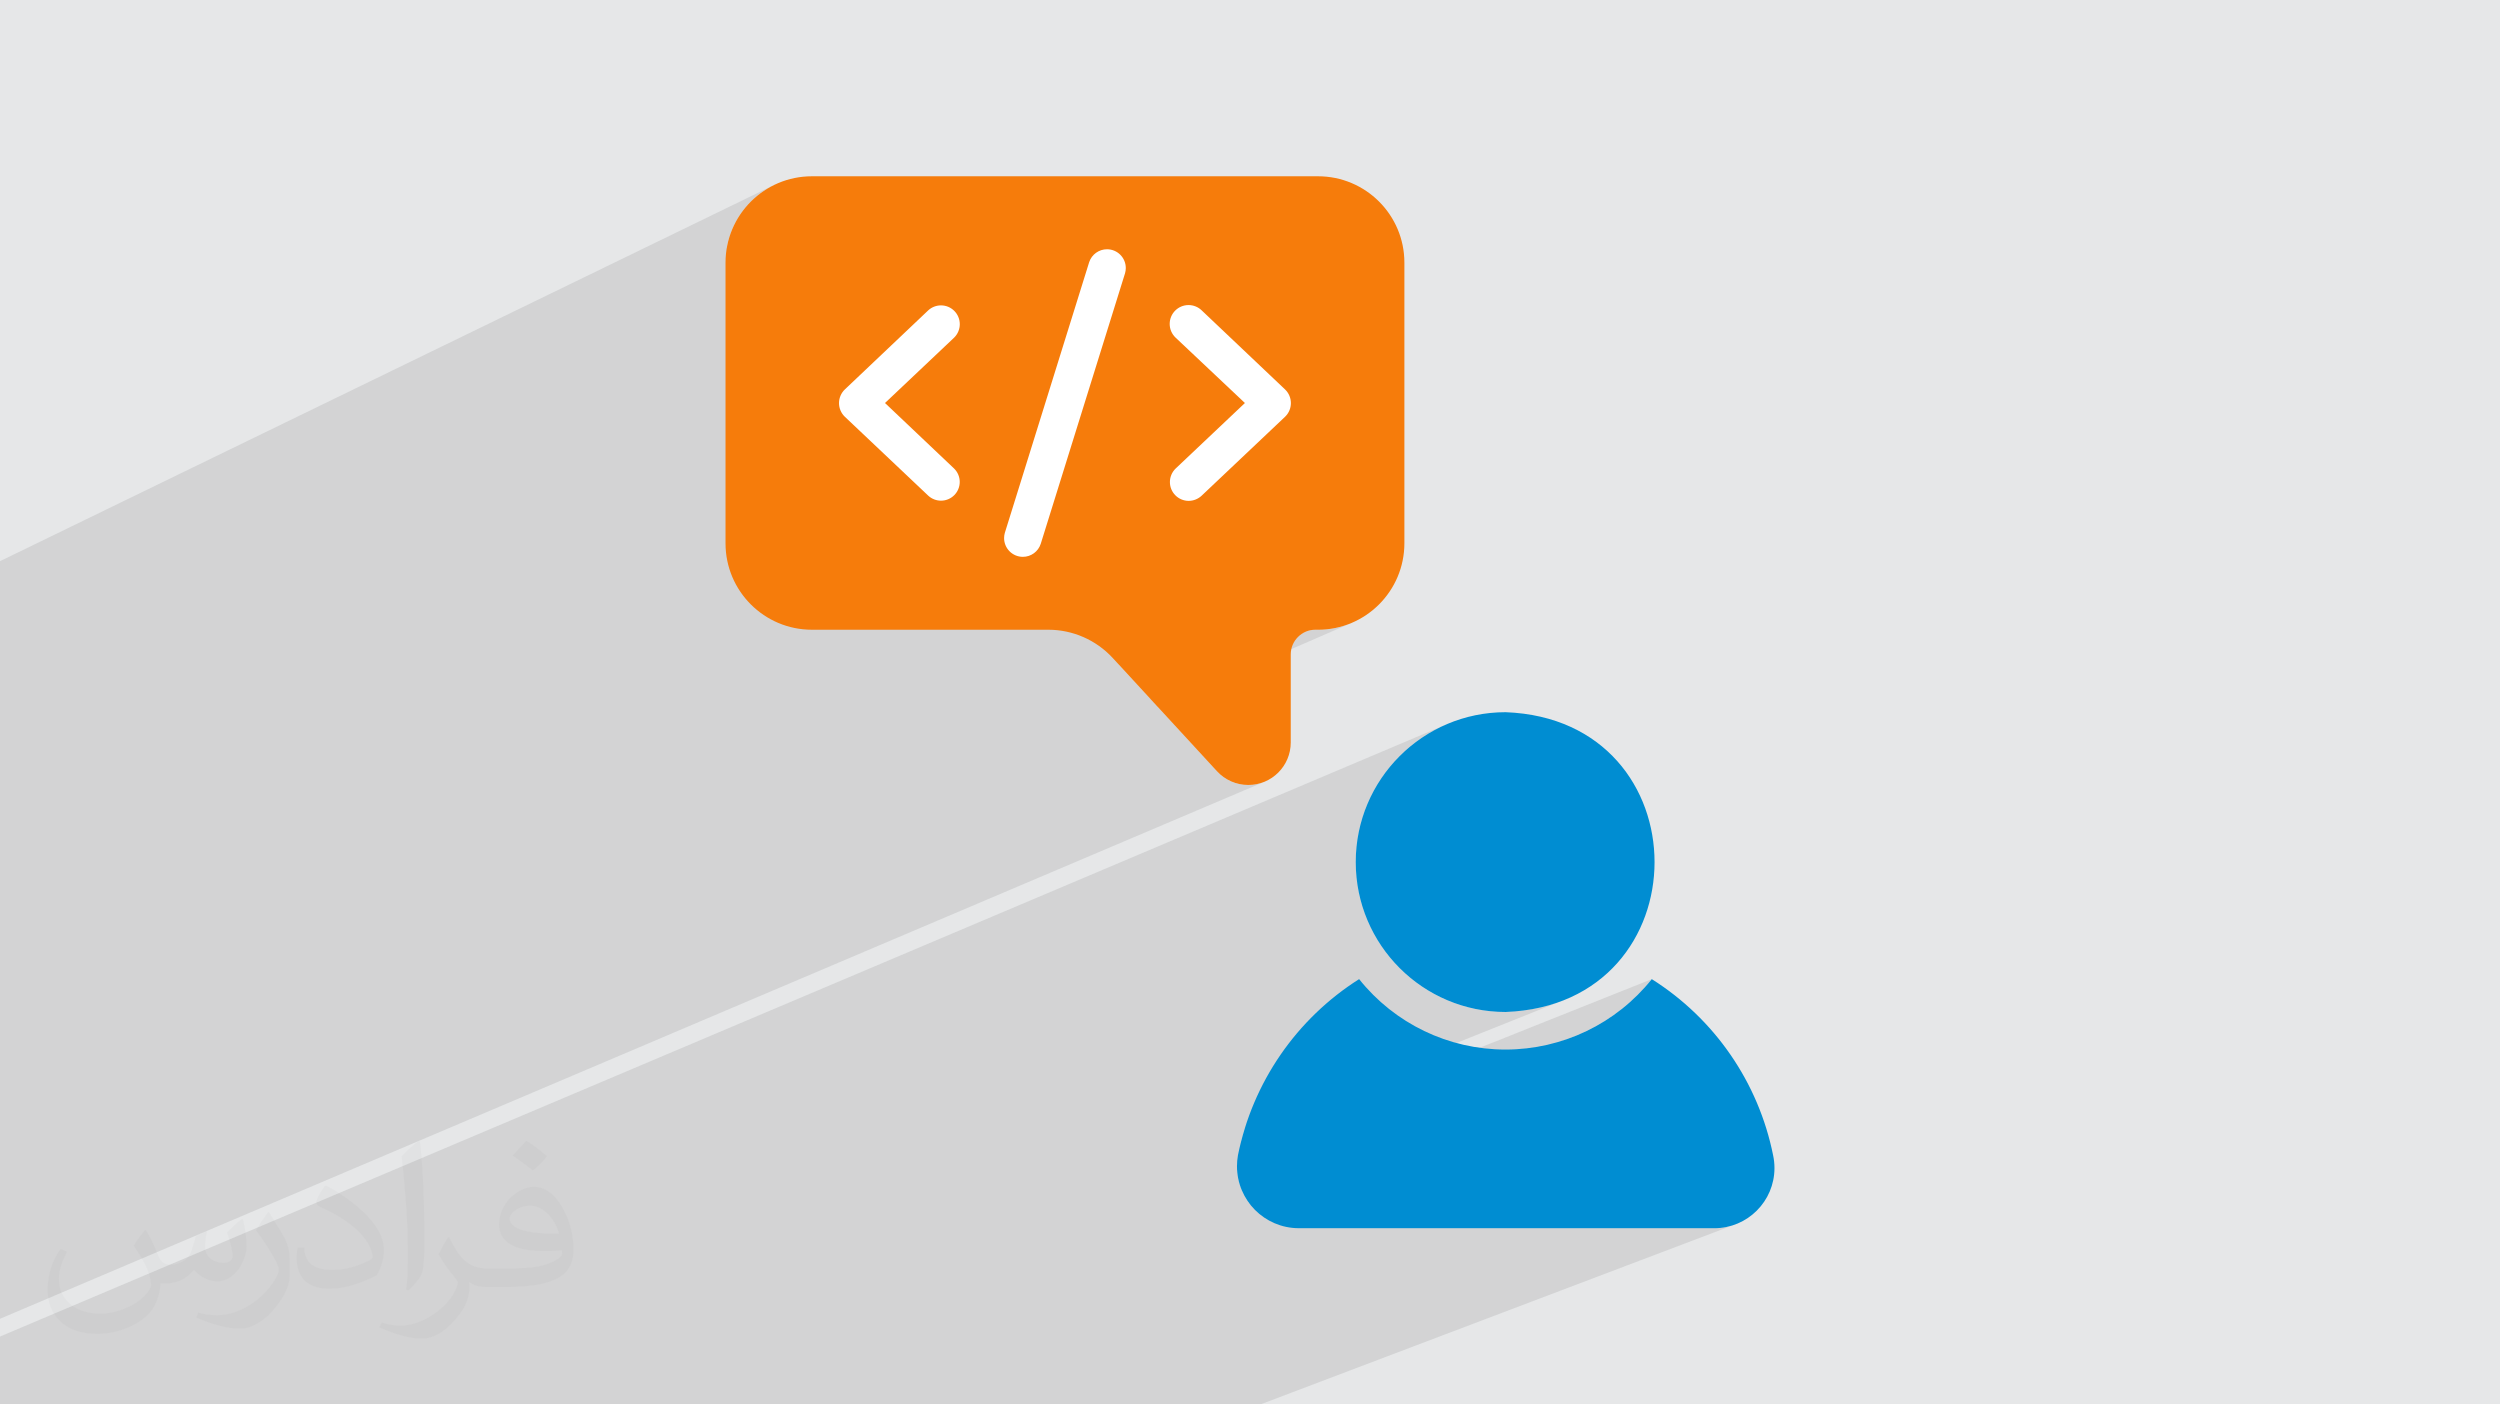 <?xml version="1.0" encoding="UTF-8"?>
<!DOCTYPE svg PUBLIC "-//W3C//DTD SVG 1.0//EN" "http://www.w3.org/TR/2001/REC-SVG-20010904/DTD/svg10.dtd">
<!-- Creator: CorelDRAW -->
<svg xmlns="http://www.w3.org/2000/svg" xml:space="preserve" width="94.192mm" height="52.917mm" version="1.0" style="shape-rendering:geometricPrecision; text-rendering:geometricPrecision; image-rendering:optimizeQuality; fill-rule:evenodd; clip-rule:evenodd"
viewBox="0 0 9404.92 5283.66"
 xmlns:xlink="http://www.w3.org/1999/xlink"
 xmlns:xodm="http://www.corel.com/coreldraw/odm/2003">
 <defs>
  <style type="text/css">
   <![CDATA[
    .fil3 {fill:white}
    .fil4 {fill:#008DD2;fill-rule:nonzero}
    .fil5 {fill:#F67C0B;fill-rule:nonzero}
    .fil2 {fill:#373435;fill-opacity:0.031}
    .fil1 {fill:#2B2A29;fill-opacity:0.102}
    .fil0 {fill:#E6E7E8}
   ]]>
  </style>
 </defs>
 <g id="Layer_x0020_1">
  <polygon class="fil0" points="-0,0 9404.92,0 9404.92,5283.66 -0,5283.66 "/>
  <path class="fil1" d="M-0 4548.07l0 -37.8 0 -164.2 0 -34.84 0 -418.52 0 -63.32 0 -73.79 0 -9.56 0 -34.65 0 -73.11 0 -105.08 0 -28.42 0 -43.66 0 -253.21 0 -255.69 0 -44.99 0 -22.29 0 -76.32 0 -505.28 0 -50.09 0 -142.12 2913.56 -1415.93 -14.02 7.18 -13.61 7.83 -13.19 8.46 -12.75 9.07 -12.27 9.66 -11.8 10.21 -11.29 10.76 -10.76 11.29 -10.21 11.79 -9.66 12.28 -9.07 12.75 -8.46 13.19 -7.83 13.61 -7.18 14.02 -6.51 14.39 -5.82 14.77 -5.11 15.1 -4.38 15.43 -3.62 15.73 -1.82 10.14 322.66 -155.82 0 591.86 451.82 -212.8 -5.66 3.12 -5.37 3.64 -5.05 4.13 -164.4 155.9 804.29 -377.49 -9.28 5.67 -8.31 7.02 -7.16 8.25 -5.86 9.38 -4.38 10.36 -119.1 382.24 223.18 -103.2 -104.08 -279.04 104.08 279.04 242.11 -111.95 -12.06 6.54 -10.5 8.68 -8.67 10.5 -6.54 12.05 -4.14 13.33 -1.44 14.3 0.37 7.27 1.11 7.14 1.82 6.96 2.5 6.72 3.17 6.43 3.8 6.1 4.43 5.71 5.02 5.26 260.76 245.92 -260.76 246.63 -4.84 5.22 -4.27 5.64 -3.66 6 -3.05 6.33 -2.41 6.6 -1.75 6.82 -0.5 3.3 23.99 64.33 5.98 4.98 11.92 6.57 13.18 4.19 14.17 1.56 6.74 -0.32 6.64 -0.95 6.49 -1.55 6.31 -2.15 6.08 -2.71 -63.33 28.36 88.09 236.16 506.68 0 -435.53 190.73 57.92 155.28 254.93 -110.74 17.34 -5.42 18.63 -1.93 1.16 0.03 1.17 0.02 1.17 0.02 1.19 0.02 1.18 0.01 1.18 0.01 1.18 0.01 1.17 0 16.73 -0.42 16.52 -1.26 16.29 -2.07 16.02 -2.86 15.74 -3.63 15.45 -4.38 15.12 -5.11 14.78 -5.82 -413.58 179.32 170.16 456.18 603.76 -255.54 -24.98 11.29 -24.31 12.46 -23.61 13.58 -22.88 14.67 -22.12 15.73 -21.3 16.73 -20.47 17.73 -19.58 18.67 -18.67 19.58 -17.73 20.47 -16.73 21.3 -15.73 22.12 -14.67 22.88 -13.58 23.61 -12.46 24.31 -11.29 24.98 -10.09 25.6 -8.87 26.2 -7.61 26.76 -6.29 27.28 -4.96 27.77 -3.58 28.22 -2.18 28.64 -0.74 29.02 0.74 29.02 2.18 28.64 3.58 28.22 4.96 27.77 6.29 27.28 7.61 26.76 8.87 26.2 10.09 25.6 11.29 24.98 12.46 24.31 13.58 23.61 14.67 22.88 15.73 22.12 16.73 21.3 17.73 20.47 18.67 19.58 19.58 18.67 20.47 17.73 21.3 16.73 22.12 15.73 22.88 14.67 23.61 13.58 24.31 12.46 24.98 11.29 25.6 10.09 26.2 8.87 26.76 7.61 27.28 6.29 27.77 4.96 28.22 3.58 28.64 2.18 29.02 0.74 67.85 -5.65 63.47 -11.37 59.09 -16.73 54.72 -21.69 -225.67 90.24 24.29 43.44 506.06 -201.85 -12.72 15.48 -13.12 15.07 -13.51 14.64 -13.88 14.23 -14.24 13.79 -14.6 13.36 -14.93 12.93 -15.27 12.47 -15.59 12.03 -15.9 11.57 -16.2 11.12 -16.49 10.65 -16.76 10.17 -17.03 9.72 -17.28 9.23 -17.53 8.75 -17.77 8.25 -17.99 7.76 -18.21 7.26 -161.83 64.24 336.86 602.38 580.45 -222.3 0 0.01 -580.45 222.3 16.55 29.61 376.87 19.47 11.24 -1.72 21.71 -5.58 20.82 -7.62 -353.21 133.91 305.91 547.04 -305.91 -547.04 -15.15 5.74 292.09 541.3 -292.09 -541.3 -44.58 16.9 253.4 524.4 -253.4 -524.4 -542.57 205.7 118.88 318.7 -118.88 -318.7 -840.64 318.7 -45.97 0 -472.24 0 -0.03 0 -671.84 0 -1116.59 0 -232.18 0 -124 0 -98.96 0 -794.35 0 -1184.88 0 0 -255.59 4840.91 -2048.97 -170.16 -456.18 -315.1 136.62 222.36 241.59 5.82 6.03 6.09 5.69 6.37 5.34 6.6 4.99 6.85 4.62 7.05 4.26 7.27 3.89 7.44 3.5 7.62 3.13 7.77 2.73 7.92 2.33 8.03 1.92 8.15 1.51 8.24 1.08 8.32 0.66 8.38 0.22 16.34 -0.83 15.87 -2.42 15.32 -3.94 14.68 -5.37 -4758.11 2020.76 0 -105.45 0 -307.71zm4699.1 -22.63l732.76 37.85 -152.58 -409.03 463.69 -184.07 298.17 617.06 36.46 -13.97 -327.05 -606.1 2.58 -1.02 336.86 602.38 -12.38 4.74 -327.05 -606.1 -7.58 3.02 298.17 617.06 -17.31 6.63 -591.96 -30.58 -152.58 -409.03 -625.02 248.12 0.44 8.76 3.5 23.07 5.71 22.27 7.79 21.36 9.76 20.32 11.61 19.18 6.03 8.11zm1324.74 68.44l21.02 1.09 -3.72 -7.71 -17.29 6.62zm21.02 1.09l45.71 2.36 -12.97 -24.03 12.38 -4.74 16.55 29.61 -15.97 -0.83 -12.97 -24.03 -36.46 13.97 3.72 7.71zm-1716.39 -1964.97l328.93 -142.88 -57.92 -155.28 -388.75 170.24 117.74 127.93zm339.07 1670.28l579.92 -231.32 -17.1 -45.85 451.04 -180.37 21.53 44.54 3.72 -1.48 -23.59 -43.72 0.56 -0.23 24.29 43.44 -1.26 0.51 -23.59 -43.72 -1.66 0.66 21.53 44.54 -455.46 181.67 -17.1 -45.85 -546.3 218.47 -1.18 3.63 -7.38 24.9 -6.75 25.14 -1.21 5.02zm-139.21 -2159.18l-88.09 -236.16 -527.54 236.16 615.63 0zm-102.27 -274.15l-23.99 -64.33 -0.56 3.69 -0.36 7.12 1.42 14.18 4.08 13.23 6.45 11.98 8.56 10.45 4.4 3.67z"/>
  <path class="fil2" d="M548.54 4627.69c17.95,27.21 29.6,53.36 40.96,82.43 8.45,16.91 12.93,48.09 52.57,48.09 11.61,0 28.28,-3.42 43.06,-11.61 16.63,-8.73 29.32,-21.94 35.94,-42l15.85 -53.36 38.57 -19.02 2.64 2.64c-5.27,20.09 -6.59,39.36 -6.59,54.43 0,44.63 38.57,61.56 69.22,61.56 17.95,0 34.09,-8.73 34.09,-25.11 0,-21.13 -8.98,-57.06 -20.62,-89.29 17.95,-17.95 35.94,-35.94 56.53,-50.47l3.17 1.6c8.98,38.04 14,75.56 14,100.66 0,24.57 -10.83,51.79 -19.81,69.49 -18.49,34.87 -51.25,62.62 -90.87,62.62 -30.1,0 -63.65,-15.07 -86.66,-43.06l-1.32 0c-21.66,26.96 -55.22,51.25 -108.86,51.25l-16.63 0c-2.64,35.41 -10.29,60.49 -21.94,82.95 -31.95,62.34 -126.81,106.47 -216.1,106.47 -124.17,0 -186.51,-71.59 -186.51,-166.96 0,-58.91 19.27,-113.6 48.88,-152.42l24.29 10.04c-18.49,35.41 -30.91,68.68 -30.91,101.45 0,89.29 72.66,131.83 156.4,131.83 77.68,0 173.83,-49.41 191.28,-106.72 -6.59,-62.62 -30.1,-91.93 -66.04,-148.99 10.83,-19.02 24.83,-38.04 42.28,-58.38l3.17 0 0 0 0 0 -0.02 -0.09zm1432.13 -336.04c26.15,16.39 51.79,35.66 76.87,57.85 -14,19.81 -31.45,37.79 -53.11,53.64 -25.11,-20.34 -50.19,-37.79 -75.84,-56.27 17.42,-19.55 34.62,-38.29 52.04,-55.22l0 0 0 0 0 0 0 0 0 0 0.03 0zm13.47 244.11c-42.28,0 -76.87,27.75 -76.87,48.34 0,44.13 84.53,57.85 185.72,57.31 -12.68,-51.79 -57.06,-105.68 -108.86,-105.68l0.01 0.03zm-94.86 236.19c54.96,0 103.04,-1.6 139.74,-10.83 40.96,-10.29 75.56,-30.91 75.56,-45.17 0,-3.7 0,-8.19 -1.32,-11.89 -22.98,2.11 -49.41,2.11 -72.38,2.11 -74.49,0 -131.55,-16.91 -154.02,-58.66 -5.55,-11.61 -9.51,-24.57 -9.51,-39.36 0,-40.43 17.42,-79.79 48.09,-107 25.61,-22.45 53.89,-36.44 82.67,-36.44 52.04,0 93.51,41.75 122.57,107.54 15.85,35.94 26.68,77.4 26.68,129.72 0,34.87 -9.51,64.19 -31.17,85.85 -40.43,39.11 -114.92,53.89 -229.04,53.89l-51.79 0 0 0 -13.47 0c-28.28,0 -48.62,-5.02 -64.72,-17.42l-2.64 0c0.79,6.59 1.32,12.93 1.32,19.02 0,25.61 -8.45,58.38 -25.61,84.53 -50.72,75.3 -105.68,108.04 -153.24,108.04 -48.09,0 -107,-18.49 -160.11,-42.54l9.51 -18.49c17.17,7.13 40.96,11.89 73.7,11.89 85.85,0 198.66,-82.43 212.66,-163 -3.17,-6.59 -8.98,-15.32 -17.17,-24.57 -25.11,-29.85 -40.96,-54.68 -55.75,-80.83 12.68,-25.11 24.29,-45.17 35.13,-63.4l4.49 -0.53c36.72,74.77 69.99,117.55 144.23,117.55l11.61 0 0 0 53.89 0 0 0 0 0 0 0 0 0 0 0 0.09 0.01zm-371.98 79c6.34,-34.34 6.87,-72.91 6.87,-108.86l0 -53.36c0,-99.6 -12.68,-244.36 -22.98,-338.68 17.95,-19.27 43.06,-42 62.87,-57.31l5.81 1.6c13.47,118.62 16.63,256 16.63,383.06 0,33.3 -1.32,65.79 -4.49,89.55 -1.85,30.1 -19.27,52.83 -56.53,87.7l-8.19 -3.7zm-382.8 -157.19c1.85,46.77 24.83,83.49 105.15,83.49 49.93,0 92.19,-12.93 138.96,-35.13 8.45,-3.7 12.93,-8.73 12.93,-12.93 0,-29.32 -22.45,-68.15 -60.23,-103.55 -36.72,-33.3 -85.34,-62.62 -130.76,-82.18 -15.6,-6.59 -20.62,-13.47 -20.62,-20.09 0,-13.47 17.95,-41.75 32.77,-62.09l5.02 -0.53c52.04,27.21 110.17,67.64 153.24,112.53 39.11,41.47 63.4,83.49 63.4,129.19 0,33.81 -10.29,65.51 -26.96,95.11 -57.06,28.79 -117.83,50.72 -178.06,50.72 -73.17,0 -123.1,-34.34 -123.1,-114.92 0,-8.73 0,-22.19 3.17,-39.64l25.11 0 0 0 0 0 0 0 0 0 0 0 -0.02 0zm-132.37 -132.9l45.45 73.45c16.63,27.21 32.23,56.81 32.23,103.55l0 59.7c0,48.34 -30.91,100.13 -80.83,151.38 -39.11,34.62 -73.7,49.41 -105.68,49.41 -47.55,0 -101.98,-14.79 -164.85,-41.75l7.13 -18.49c19.81,5.27 42.79,9.77 71.06,9.77 90.36,-0.53 182.8,-66.57 225.08,-147.15 5.02,-9.26 6.87,-17.95 6.87,-24.04 0,-9.26 -5.02,-19.55 -8.98,-28.79 -22.98,-43.31 -48.62,-82.95 -76.87,-119.68 14.79,-23.25 29.6,-45.7 45.7,-67.9l3.7 0.53 0 0 0 0 0 0 0 0 0 0 -0.02 0.01z"/>
  <g id="_2291895875424">
   <rect class="fil3" x="3056.85" y="777.03" width="1978.16" height="1364.07"/>
   <path class="fil4" d="M5664.13 2679.24c746.88,28.25 747.09,1099.47 0.01,1127.82 0,0 0,0 0,0 -311.39,0 -563.92,-252.53 -563.92,-563.92 0,-311.39 252.53,-563.92 563.92,-563.92l-0.01 0.01zm1006.3 1667.01c-54.96,-274.01 -220.1,-513.74 -456.47,-662.8 -133.6,167.27 -336.34,264.95 -550.52,264.95 -214.19,0 -416.93,-97.68 -550.46,-265 -235.93,149.38 -400.72,388.96 -455.86,662.79 -2.38,13.62 -3.63,27.42 -3.63,41.22 0,128.25 103.67,232.43 231.92,233.03l1557.47 0c2,0.02 4.1,0.08 6.12,0.08 125.08,0 226.52,-101.44 226.52,-226.52 0,-16.04 -1.72,-32.1 -5.09,-47.76l0 0.01z"/>
   <path class="fil5" d="M4578.01 2901.14l-392.2 -426.11c-62.28,-67.37 -149.86,-105.85 -241.65,-106.01l-889.7 0.01c-179.47,0 -325.06,-145.59 -325.06,-325.08l0 -1055.74c0,-179.47 145.59,-325.06 325.07,-325.06l1903.73 0c179.48,0 325.07,145.59 325.07,325.07l0 1055.75c-0.16,179.64 -145.92,325.19 -325.57,325.19 -3.11,0 -6.32,-0.04 -9.39,-0.12 -51.05,0.15 -92.41,41.51 -92.58,92.56l0 331.42c0,0.06 0,0.14 0,0.2 0,88.26 -71.57,159.83 -159.82,159.83 -44.82,0 -87.64,-18.85 -117.9,-51.9zm-57.94 -1035.97l314.46 -297.5c13.9,-13.41 21.77,-31.91 21.77,-51.23 0,-19.32 -7.87,-37.82 -21.77,-51.23l-314.46 -298.21c-13.16,-12.46 -30.62,-19.4 -48.76,-19.4 -39.2,0 -70.98,31.79 -70.98,70.98 0,19.52 8.04,38.18 22.22,51.59l260.76 245.92 -260.76 246.63c-13.68,13.32 -21.4,31.62 -21.4,50.72 0,38.85 31.31,70.46 70.16,70.82 18.07,-0.02 35.49,-6.84 48.76,-19.08l0 -0.01zm-422.58 -879.08l-317.29 1018.29c-1.87,6.42 -2.83,13.1 -2.83,19.8 0,39 31.63,70.63 70.64,70.63 30.56,0 57.67,-19.67 67.15,-48.74l317.29 -1018.29c1.81,-6.31 2.73,-12.85 2.73,-19.42 0,-39.01 -31.63,-70.64 -70.64,-70.64 -30.43,0 -57.45,19.5 -67.05,48.37l0 0zm-768.14 530l260.05 -245.92c13.62,-13.3 21.3,-31.56 21.3,-50.6 0,-39.07 -31.68,-70.75 -70.75,-70.75 -17.48,0 -34.37,6.49 -47.36,18.18l-314.46 298.21c-13.89,13.41 -21.76,31.91 -21.76,51.23 0,19.32 7.87,37.82 21.77,51.23l314.46 297.51c12.96,11.79 29.89,18.34 47.44,18.34 38.92,0 70.49,-31.57 70.49,-70.49 0,-18.93 -7.62,-37.06 -21.12,-50.31l-260.06 -246.63z"/>
  </g>
 </g>
</svg>
